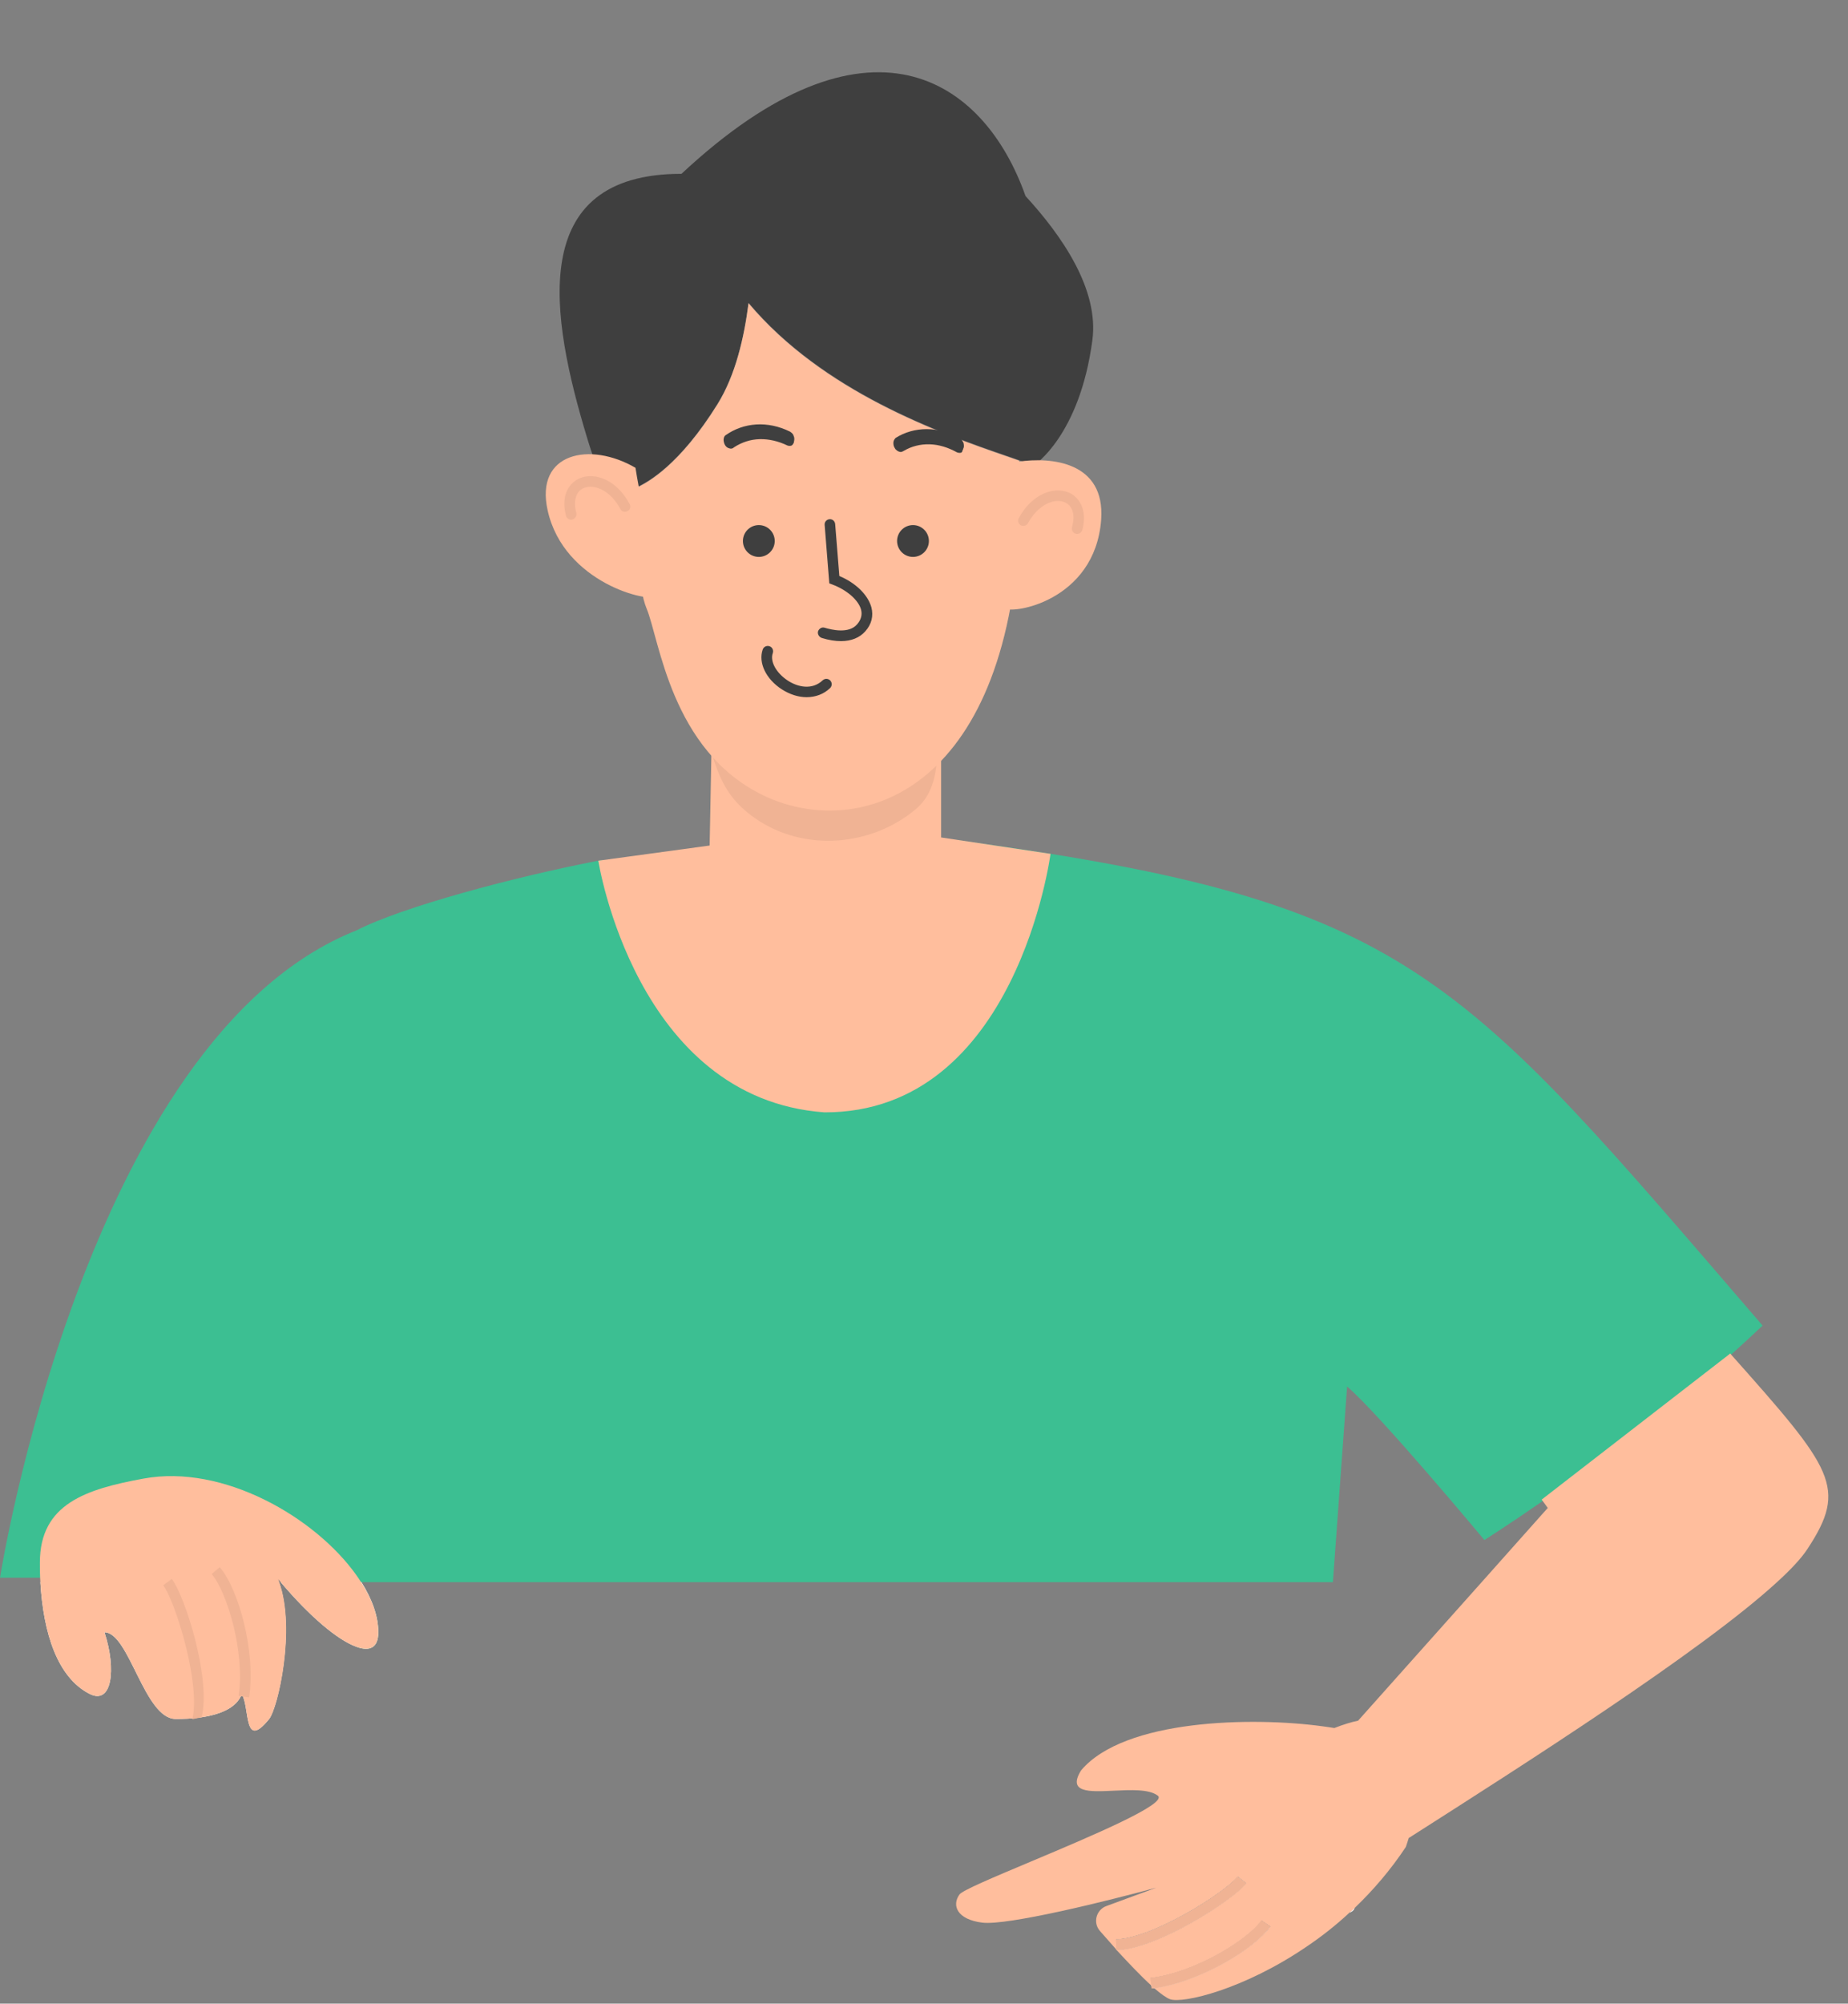 <?xml version="1.0" encoding="UTF-8"?><svg xmlns="http://www.w3.org/2000/svg" xmlns:xlink="http://www.w3.org/1999/xlink" height="818.5" preserveAspectRatio="xMidYMid meet" version="1.0" viewBox="0.0 -29.6 755.2 818.5" width="755.2" zoomAndPan="magnify"><rect x="0.0" y="-29.6" width="755.2" height="818.5" fill="#808080" stroke="none"/><g id="change1_1"><path d="M446.4,109.4c-5.2,39.1-23.9,51.1-23.9,51.1c-1.9-0.7-3.9-1.3-6-2.1c-1.4-0.5-2.8-1-4.3-1.5 c-28.7-9.8-75.9-26.7-106.3-62.8c-1.8,14.1-5.3,29.4-12.7,41.3c-15.6,25.1-28.5,31.8-32.3,33.7c-0.8,10.4-0.8,20.1-0.3,28.2 c-8.1-14.2-15.3-30.3-20.6-47.8c-15.2-50-25-108.1,38.5-108.1c76.1-71,123.5-39.3,140.6,9.1C434,66.7,449.2,88.7,446.4,109.4z" fill="#3F3F3F"/></g><g id="change2_1"><path d="M720.3,511.9c-4.2,4-8.5,7.9-12.8,11.8c-27.2,24.2-57,45.9-77.1,59.9c-14.4,10-23.8,15.9-23.8,15.9 s-42.9-51.5-56.1-62.7l-5.8,79.9H147.6c4.4,7,7,14.1,7,20.5c0,6.2-3.4,8-9,5.9v-28.2H90.3l-73.9,0H0c0,0,34.7-220.3,145.6-264.4 c18.9-9.7,64.7-21.9,98.9-28.5c5.1-1,10.3,1.2,14.7,0.5l0.4-0.1c6.5-1,11.9-0.9,16.3-1.2l1,0.4c1.7-0.1,1,0.6,2.2,0.6 c25.9,63,21.2,68.8,70.3,72.3c67,4.8,40.7-56.4,41.5-81c0.6,0.1,1.3,0.2,1.9,0.3l0.5,0.1C577,338.8,595.8,367.5,720.3,511.9z" fill="#3CBF92"/></g><g id="change3_1"><path d="M553.6,749.7c-0.1,0.2-0.2,0.3-0.2,0.5c-0.4,0.7-1.1,1.2-1.9,1.5C552.2,751.1,552.9,750.4,553.6,749.7z" fill="#FFF"/></g><g id="change3_2"><path d="M110,672.6c-10.6,13.1-7.8-4.5-11.2-10.2c-2,5.7-9,8.6-17.8,9.7c-2.9,0.4-6,0.5-9.2,0.5 c-12.8,0-19-35.4-29.1-35.4c5,15.3,3,29.7-6,25.2c-13.3-6.7-19-25-20.2-45.7h97.5C120.9,635.9,113.5,668.2,110,672.6z" fill="#FFF"/></g><g id="change3_3"><path d="M154.6,637.2c0,6.2-3.4,8-9,5.9c-7.5-2.7-18.8-12.1-30.9-26.4h33C152.1,623.7,154.6,630.7,154.6,637.2z" fill="#FFF"/></g><g id="change3_4"><path d="M456.3,767c0,0-0.1-0.1-0.1-0.1l-0.1-4.2c15-0.3,44.8-19.2,49.7-25.6l3.5,2.7 C503.8,746.7,472.6,766.6,456.3,767z" fill="#FFF"/></g><g id="change3_5"><path d="M515.4,755l3.6,2.5c-6.5,9.5-29.4,22.8-47.4,25.2c-0.4-0.3-0.7-0.7-1.1-1l-0.4-3.2 C488.2,776.4,510.1,762.8,515.4,755z" fill="#FFF"/></g><g id="change3_6"><path d="M553.6,749.7c-0.1,0.2-0.2,0.3-0.2,0.5c-0.4,0.7-1.1,1.2-1.9,1.5C552.2,751.1,552.9,750.4,553.6,749.7z" fill="#FFF"/></g><g id="change4_1"><path d="M290,315.8l1.7-88.4l92.9,26.2v58.9l44.7,6.7c0,0-13.8,105.8-92.4,105.6c-77.3-5.6-92.4-102.8-92.4-102.8 L290,315.8z" fill="#FFBE9D"/></g><g id="change4_2"><path d="M154.6,637.2c0,6.2-3.4,8-9,5.9c-7.5-2.7-18.8-12.1-30.9-26.4c-0.3-0.4-0.7-0.8-1-1.2 c0.2,0.4,0.3,0.8,0.4,1.2c6.9,19.2-0.5,51.5-4.1,55.9c-10.6,13.1-7.8-4.5-11.2-10.2c-2,5.7-9,8.6-17.8,9.7c-2.9,0.4-6,0.5-9.2,0.5 c-12.8,0-19-35.4-29.1-35.4c5,15.3,3,29.7-6,25.2c-13.3-6.7-19-25-20.2-45.7c0-0.6-0.1-1.2-0.1-1.7c-0.1-2.1-0.1-4.2-0.1-6.3 c0-24,18.9-30,42.4-34.3c32.5-6,70.1,15.8,86.9,39.4c0.7,1,1.4,2,2,3C152.1,623.7,154.6,630.7,154.6,637.2z" fill="#FFBE9D"/></g><g id="change5_1"><path d="M101.8,663.8l-4.3-0.6c2.7-18-4.8-42.6-11-49.8l3.3-2.8C97.5,619.5,104.6,645.2,101.8,663.8z" fill="#F0B394"/></g><g id="change5_2"><path d="M519,757.4c-6.5,9.5-29.4,22.8-47.4,25.2c-0.3,0-0.7,0.1-1,0.1l-0.1-1.1l-0.4-3.2 c18.1-2.1,39.9-15.6,45.3-23.5L519,757.4z" fill="#F0B394"/></g><g id="change5_3"><path d="M82.4,671.9l-3.8,0.8c3.5-14.5-7-48.2-11.9-54.7l3.5-2.6C75.6,622.4,86.3,656,82.4,671.9z" fill="#F0B394"/></g><g id="change5_4"><path d="M509.2,739.7c-5.5,7-36.6,26.9-53,27.3h-0.1v-0.1l-0.1-4.2c15-0.3,44.8-19.2,49.7-25.6L509.2,739.7z" fill="#F0B394"/></g><g id="change5_5"><path d="M308.5,304.6c-16.1-11.2-16.4-23.9-24.3-49.4l48.9-27.3l45,21.6c3.1,12.6,10.6,39.2-3.7,51.3 C356.4,316.1,328.6,318.7,308.5,304.6z" fill="#F0B394"/></g><g id="change4_3"><path d="M416.3,190.8c-7,105.2-67,122.7-104.6,104.4c-37.6-18.3-42.2-63.8-47.5-76.3c-1.7-4.1-3-11.6-3.6-21.4 c-0.5-8.1-0.5-17.8,0.3-28.2c3.9-2,16.7-8.7,32.3-33.7c7.4-11.9,10.9-27.3,12.7-41.3c30.4,36.1,77.5,52.9,106.3,62.8 c1.5,0.5,2.9,1,4.3,1.5C417.2,168.1,417.2,178.8,416.3,190.8z" fill="#FFBE9D"/></g><g id="change4_4"><path d="M223.8,178.9c-5.3-23.7,17.4-28.2,35.9-17.4c2.9,18.9,11.1,49.9,8.9,52.3C265.7,217,230.4,208.6,223.8,178.9 z" fill="#FFBE9D"/></g><g id="change1_2"><path d="M343.7,232.3c-2.4,0-5-0.4-7.9-1.3c-1.1-0.4-1.8-1.6-1.5-2.7c0.4-1.1,1.5-1.8,2.6-1.5c3,0.9,10,2.6,13.4-1.4 c1.6-1.9,2.1-3.8,1.6-5.9c-1-3.9-5.8-8.1-11.7-10.3l-1.3-0.5l-1.9-23.9c-0.1-1.2,0.8-2.2,2-2.3c1.2-0.1,2.2,0.8,2.3,2l1.7,21.2 c6.7,2.8,11.7,7.7,13.1,12.8c0.9,3.5,0.1,6.9-2.5,9.8C351.3,230.9,347.9,232.3,343.7,232.3z" fill="#3F3F3F"/></g><g id="change1_3"><path d="M323.5,152.4c-0.5,0.2-1.1,0.2-1.7,0c-3.7-1.8-7.6-2.7-11.4-2.6c-3.8,0.1-7.3,1.3-10.4,3.3 c-0.2,0.2-0.5,0.4-0.8,0.5c-0.3,0.1-0.7,0.1-1,0c-0.3-0.1-0.7-0.2-1-0.4c-0.3-0.2-0.6-0.5-0.8-0.8c-0.2-0.3-0.4-0.7-0.5-1.1 c-0.1-0.4-0.2-0.8-0.2-1.2c0-0.4,0.1-0.8,0.2-1.1c0.1-0.3,0.3-0.6,0.6-0.8c3.7-2.6,7.9-4.1,12.5-4.4c4.6-0.3,9.3,0.7,13.8,2.9 c0.3,0.2,0.6,0.4,0.9,0.7c0.3,0.3,0.5,0.6,0.6,1c0.2,0.4,0.3,0.8,0.3,1.1c0,0.4,0,0.8-0.1,1.1c0,0.4-0.1,0.7-0.3,1 C324,152,323.8,152.2,323.5,152.4z" fill="#3F3F3F"/></g><g id="change1_4"><path d="M392.8,155.3c-0.5,0.2-1.1,0.1-1.7-0.1c-3.6-2-7.4-3.2-11.2-3.3c-3.8-0.1-7.4,0.8-10.6,2.7 c-0.3,0.2-0.6,0.3-0.9,0.4c-0.3,0.1-0.7,0-1-0.1c-0.3-0.1-0.7-0.3-0.9-0.5c-0.3-0.2-0.6-0.5-0.8-0.9c-0.2-0.3-0.4-0.7-0.5-1.1 c-0.1-0.4-0.1-0.8-0.1-1.2c0-0.4,0.1-0.7,0.3-1.1c0.2-0.3,0.4-0.6,0.6-0.8c3.8-2.4,8.2-3.6,12.7-3.6c4.6,0,9.2,1.3,13.6,3.7 c0.3,0.2,0.6,0.4,0.8,0.8c0.2,0.3,0.4,0.7,0.6,1c0.1,0.4,0.2,0.8,0.2,1.2c0,0.4,0,0.8-0.2,1.1c-0.1,0.4-0.2,0.7-0.4,1 C393.3,154.9,393.1,155.1,392.8,155.3z" fill="#3F3F3F"/></g><g id="change1_5"><path d="M329.6,255.2c-3.3,0-6.8-1.1-10.1-3.2c-6.5-4.2-9.7-10.9-7.8-16.3c0.4-1.1,1.6-1.7,2.8-1.3 c1.1,0.4,1.7,1.6,1.3,2.8c-1.2,3.4,1.4,8.1,6.1,11.2c4.1,2.7,10,4,14.3-0.1c0.9-0.8,2.2-0.8,3.1,0.1c0.8,0.9,0.8,2.2-0.1,3.1 C336.6,254,333.2,255.2,329.6,255.2z" fill="#3F3F3F"/></g><g id="change1_6"><circle cx="373.1" cy="191.4" fill="#3F3F3F" r="6.5"/></g><g id="change1_7"><circle cx="310.1" cy="191.4" fill="#3F3F3F" r="6.5"/></g><g id="change4_5"><path clip-rule="evenodd" d="M738.6,603.2c-2.5,3.8-6.7,8.3-12.4,13.5 C695,645.3,621.2,692.2,577,720.4c-0.4,0.3-0.9,0.6-1.3,0.8c-0.4,1.3-0.8,2.6-1.2,3.7c-6.3,9.5-13.4,17.7-20.8,24.8 c-0.7,0.7-1.4,1.4-2.2,2c-5.7,5.3-11.6,9.9-17.4,13.8c-25.9,17.7-50.7,23.4-55.9,21.6c-1.5-0.5-3.8-2.2-6.5-4.5 c17.9-2.4,40.8-15.7,47.4-25.2l-3.6-2.5c-5.3,7.8-27.2,21.4-45.3,23.5l0.4,3.2c-4.3-3.9-9.4-9.3-14.3-14.6 c16.4-0.4,47.5-20.3,53-27.3l-3.5-2.7c-5,6.4-34.7,25.3-49.7,25.6l0.1,4.2c-2.3-2.6-4.6-5.2-6.7-7.6c-3-3.4-1.5-8.7,2.7-10.2 l20.4-7.5c-19.4,5.3-60.9,15.6-71.2,14.3c-10.4-1.3-12.5-7.1-9.3-11.5c1.2-1.7,14.1-7.1,29.3-13.5c25-10.5,56.2-23.7,51.7-26.9 c-3.6-2.7-11-2.3-17.9-2c-10.1,0.5-19.1,0.9-13.4-8.3c17.7-21,70.2-21.9,98.7-18c1.7,0.2,3.3,0.5,4.8,0.7c3.6-1.4,6.8-2.4,9.7-3 l50.6-56.7l26.9-30.2l-2.1-2.9L630,583l77.1-59.7c0.1,0.1,0.2,0.2,0.3,0.4C749.1,570.6,755.2,578,738.6,603.2z" fill="#FFBE9D" fill-rule="evenodd"/></g><g id="change5_6"><path clip-rule="evenodd" d="M456.3,767c0,0-0.1-0.1-0.1-0.1l-0.1-4.2 c15-0.3,44.8-19.2,49.7-25.6l3.5,2.7C503.8,746.7,472.6,766.6,456.3,767z" fill="#F0B394" fill-rule="evenodd"/></g><g id="change5_7"><path clip-rule="evenodd" d="M519,757.4c-6.5,9.5-29.4,22.8-47.4,25.2c-0.4-0.3-0.7-0.7-1.1-1 l-0.4-3.2c18.1-2.1,39.9-15.6,45.3-23.5L519,757.4z" fill="#F0B394" fill-rule="evenodd"/></g><g id="change4_6"><path d="M450,182.7c1.7-23.7-20.4-25.7-33.9-23.7c-2.9,18.9-8.2,57.2-6,59.7C412.9,221.7,447.5,216.2,450,182.7z" fill="#FFBE9D"/></g><g id="change5_8"><path d="M440.2,188.5c-0.2,0-0.4,0-0.6-0.1c-1.2-0.3-1.8-1.5-1.5-2.7c1.4-5.1,0.2-8.9-3.2-10.2 c-4-1.6-10.6,0.9-14.8,8.6c-0.6,1.1-1.9,1.4-2.9,0.9c-1.1-0.6-1.4-1.9-0.9-2.9c5.5-10.1,14.3-12.9,20.2-10.6 c4.1,1.6,8.1,6.7,5.8,15.4C442,187.8,441.2,188.5,440.2,188.5z" fill="#F0B394"/></g><g id="change5_9"><path d="M233.4,182.7c-1,0-1.8-0.6-2.1-1.6c-2.3-8.7,1.6-13.7,5.8-15.4c5.9-2.4,14.8,0.5,20.2,10.6 c0.6,1.1,0.2,2.4-0.9,2.9c-1.1,0.6-2.4,0.2-2.9-0.9c-4.2-7.8-10.8-10.2-14.8-8.6c-3.3,1.3-4.5,5.2-3.2,10.2c0.3,1.2-0.4,2.3-1.5,2.7 C233.8,182.7,233.6,182.7,233.4,182.7z" fill="#F0B394"/></g></svg>